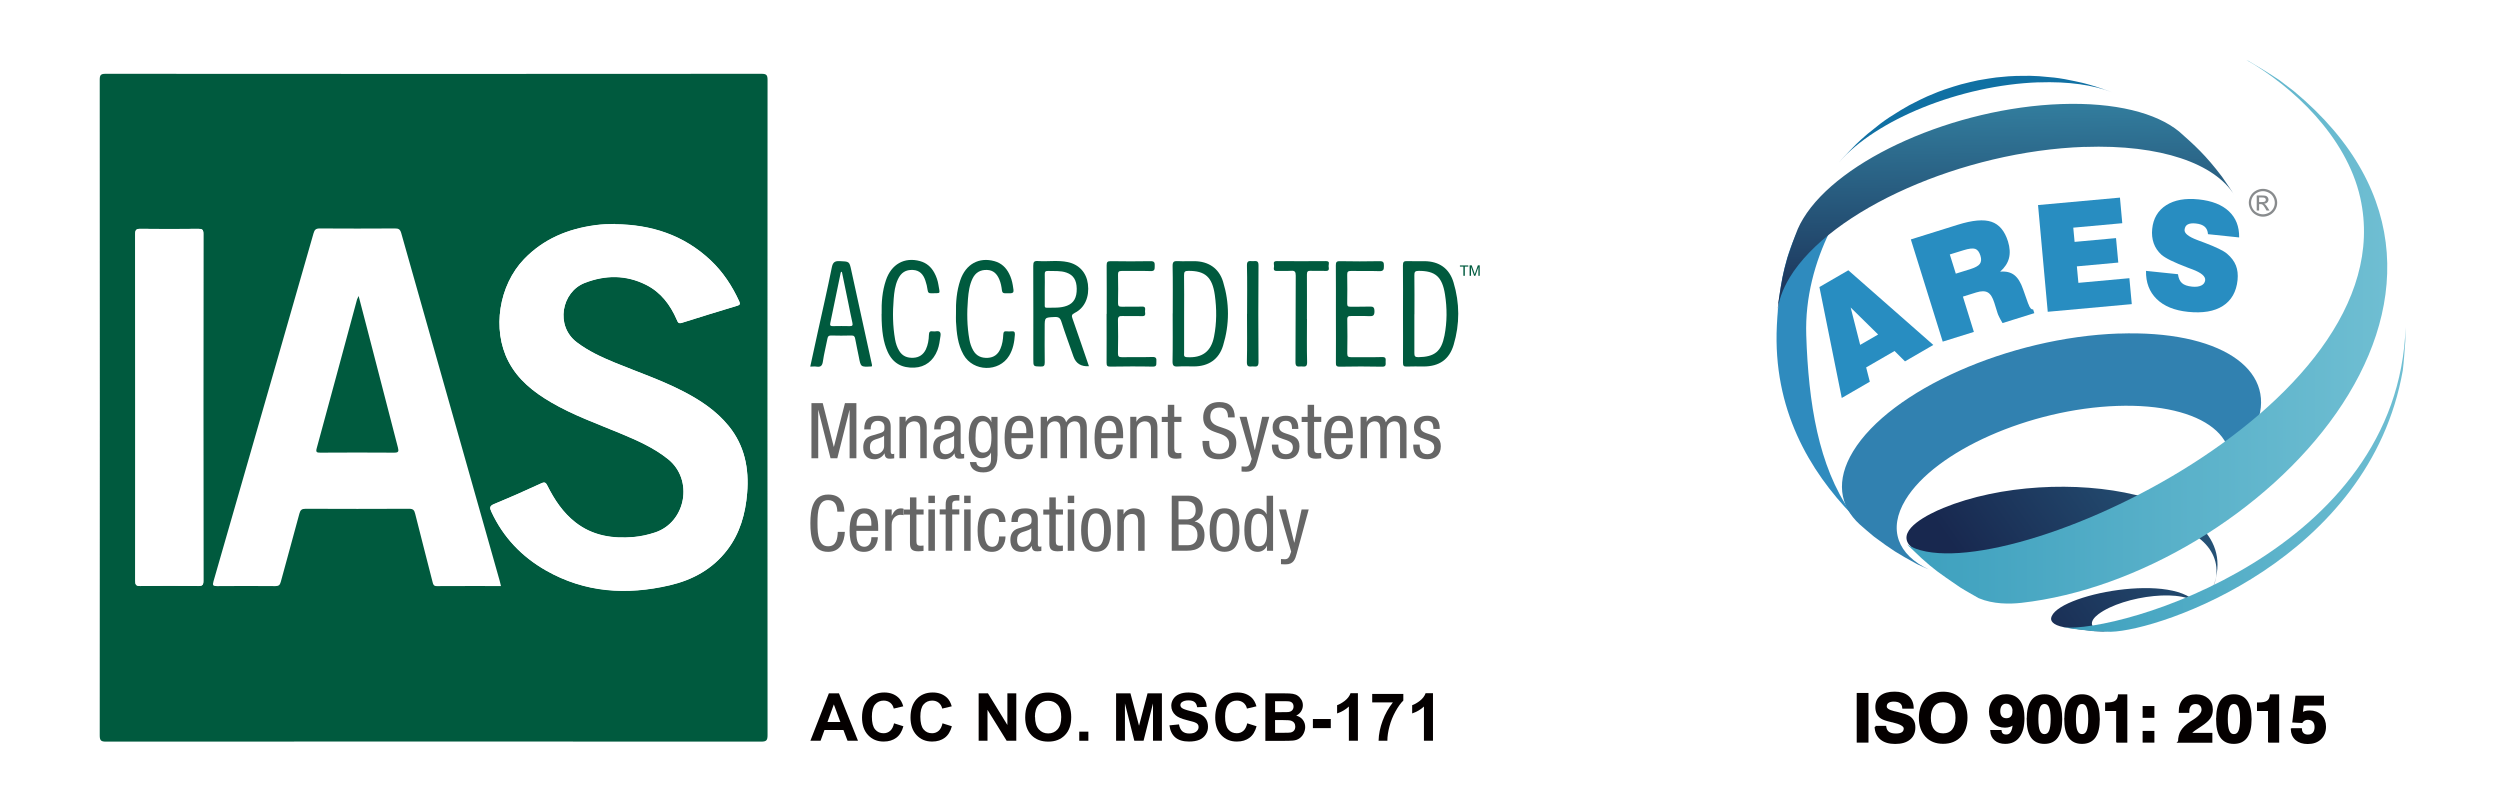 <?xml version="1.0" encoding="UTF-8"?><svg id="uuid-49731560-6274-45b6-a7fb-7a2686c6381c" xmlns="http://www.w3.org/2000/svg" xmlns:xlink="http://www.w3.org/1999/xlink" viewBox="0 0 376 122"><defs><linearGradient id="uuid-8685814b-648a-4847-9e31-30ffd7a0023b" x1="301.32" y1="2" x2="301.8" y2="49.09" gradientUnits="userSpaceOnUse"><stop offset="0" stop-color="#3da0be"/><stop offset="1" stop-color="#18284f"/></linearGradient><linearGradient id="uuid-104b2274-a43e-43ea-983e-19cae9d3ad36" x1="259.44" y1="14.9" x2="284.72" y2="120.75" gradientUnits="userSpaceOnUse"><stop offset="0" stop-color="#24abac"/><stop offset="1" stop-color="#0c669a"/></linearGradient><linearGradient id="uuid-86a053ca-b074-4e5b-b970-6166482f8ccf" x1="318.53" y1="-.68" x2="344.16" y2="106.63" xlink:href="#uuid-104b2274-a43e-43ea-983e-19cae9d3ad36"/><linearGradient id="uuid-e6f622a0-a876-4838-95a9-19bde78c465d" x1="316.33" y1="-.24" x2="341.99" y2="107.19" xlink:href="#uuid-104b2274-a43e-43ea-983e-19cae9d3ad36"/><linearGradient id="uuid-8b5d5f81-3a4e-4071-aab7-761ca2b0a543" x1="272.87" y1="12.13" x2="298" y2="117.36" xlink:href="#uuid-104b2274-a43e-43ea-983e-19cae9d3ad36"/><linearGradient id="uuid-9c22f142-4aca-4d4d-a1e9-d1a687137200" x1="318.05" y1=".09" x2="343.46" y2="106.48" xlink:href="#uuid-104b2274-a43e-43ea-983e-19cae9d3ad36"/><linearGradient id="uuid-04307749-5ea9-448d-852c-c4b90b11cc19" x1="318.05" y1=".09" x2="343.46" y2="106.48" xlink:href="#uuid-104b2274-a43e-43ea-983e-19cae9d3ad36"/><linearGradient id="uuid-06bf55c1-b5d2-4951-b8aa-1ae1010a024a" x1="382.65" y1="47.49" x2="306.54" y2="100.91" xlink:href="#uuid-8685814b-648a-4847-9e31-30ffd7a0023b"/><linearGradient id="uuid-18c926fd-7b0a-45c3-a6ad-095e243beedf" x1="375.9" y1="37.76" x2="299.94" y2="91.07" xlink:href="#uuid-8685814b-648a-4847-9e31-30ffd7a0023b"/><linearGradient id="uuid-0c13d38f-5e03-41a2-a106-d989f13cfec2" x1="310.23" y1="72.1" x2="361.79" y2="72.1" gradientUnits="userSpaceOnUse"><stop offset="0" stop-color="#3da0be"/><stop offset="1" stop-color="#6fbed2"/></linearGradient><linearGradient id="uuid-31a97aa1-d1a8-4596-8f12-c3b8edf03d1e" x1="286.82" y1="49.89" x2="359.03" y2="49.89" xlink:href="#uuid-0c13d38f-5e03-41a2-a106-d989f13cfec2"/></defs><rect width="376" height="122" style="fill:#fff;"/><path d="M65.24,11.12c16.43,0,32.85,0,49.27-.02.73,0,.93.15.93.91-.02,32.85-.02,65.7,0,98.55,0,.77-.16.98-.96.98-32.85-.02-65.7-.02-98.55,0-.76,0-.93-.19-.93-.94.02-32.88.02-65.75,0-98.63,0-.71.19-.87.88-.87,16.45.02,32.9.02,49.35.02ZM92.5,33.71c-1.01,0-2.01.04-3.01.18-4.1.56-7.73,2.06-10.66,5.09-3.8,3.94-4.85,10.58-2.37,15.37,1.44,2.78,3.8,4.64,6.44,6.18,3.3,1.93,6.9,3.2,10.41,4.67,2.52,1.05,5.01,2.14,7.17,3.87,3.86,3.1,2.68,9.49-1.95,11.03-1.06.35-2.13.59-3.24.69-3.18.27-6.17-.19-8.76-2.22-1.87-1.46-3.14-3.39-4.19-5.48-.23-.46-.38-.64-.95-.37-2.33,1.08-4.69,2.12-7.06,3.1-.7.29-.7.57-.42,1.17,1.78,3.83,4.55,6.73,8.18,8.81,5.89,3.36,12.16,3.75,18.63,2.24,3.45-.8,6.45-2.44,8.65-5.31,1.93-2.52,2.74-5.44,3-8.55.31-3.7-.37-7.14-2.77-10.09-1.86-2.29-4.26-3.88-6.84-5.21-3.32-1.72-6.86-2.91-10.31-4.33-2-.83-3.95-1.73-5.7-3.05-3.27-2.49-2.29-7.59,1.2-8.94,3.1-1.2,6.19-1.22,9.2.28,2.25,1.12,3.67,3.02,4.65,5.29.16.36.24.6.76.43,2.77-.89,5.55-1.72,8.33-2.57.37-.11.47-.24.29-.64-1.06-2.33-2.44-4.43-4.3-6.18-4.04-3.8-8.93-5.38-14.38-5.43ZM20.35,61.25c0,8.7,0,17.4-.01,26.11,0,.57.1.79.74.78,2.92-.04,5.84-.04,8.75,0,.61,0,.76-.16.76-.76-.02-17.4-.02-34.81,0-52.21,0-.65-.21-.75-.78-.74-2.89.03-5.78.03-8.68,0-.65,0-.8.17-.8.81.02,8.68.02,17.35.02,26.03Z" style="fill:#005a3e;"/><path d="M75.34,88.12c-.07-.3-.12-.52-.18-.74-4.94-17.45-9.89-34.89-14.82-52.34-.16-.55-.4-.69-.95-.68-3.77.02-7.54.03-11.31,0-.58,0-.77.2-.92.71-1.77,6.21-3.56,12.41-5.34,18.62-3.23,11.25-6.46,22.5-9.71,33.74-.18.62-.07.72.54.72,2.92-.03,5.84-.02,8.75,0,.5,0,.7-.14.83-.64.92-3.43,1.89-6.84,2.8-10.27.15-.55.36-.72.93-.72,5.19.02,10.38.03,15.57,0,.59,0,.78.19.91.74.86,3.45,1.76,6.88,2.63,10.32.09.36.18.58.64.57,3.18-.02,6.35-.01,9.62-.01Z" style="fill:#fff;"/><path d="M163.79,55.08q-1.78.11-2.33-1.43c-.61-1.75-1.26-3.49-1.82-5.25-.18-.58-.43-.75-1.02-.72-1.5.07-1.5.04-1.5,1.54,0,1.76-.02,3.52.01,5.27,0,.5-.11.66-.63.64-1.09-.03-1.09,0-1.09-1.11,0-4.68.01-9.36-.01-14.04,0-.57.12-.76.71-.72,1.49.11,3-.16,4.48.16,1.7.36,2.81,1.58,3.03,3.29.25,1.94-.47,3.6-1.98,4.35-.48.24-.49.44-.33.87.83,2.35,1.63,4.72,2.46,7.13ZM157.13,43.53c0,.78,0,1.55,0,2.33,0,.21-.04.43.29.42,1.03-.02,2.07.08,3.06-.3,1.01-.39,1.48-1.2,1.46-2.56-.02-1.3-.51-2.06-1.54-2.42-.9-.32-1.84-.21-2.76-.25-.42-.02-.53.14-.51.54.03.75,0,1.5,0,2.25Z" style="fill:#005a3e;"/><path d="M176.38,47.14c0-2.38.03-4.76-.02-7.13-.01-.64.2-.77.78-.74.82.05,1.65,0,2.48.01,2.13.02,3.71,1.06,4.33,3.09.98,3.19.98,6.42,0,9.61-.63,2.08-2.2,3.12-4.38,3.13-.8,0-1.61-.04-2.4.01-.62.04-.83-.1-.82-.78.05-2.4.02-4.81.02-7.21ZM178.09,47.19c0,1.97,0,3.93,0,5.9,0,.28-.12.59.41.63,2.3.15,3.65-.84,4.09-3.09.41-2.07.41-4.16.12-6.25-.38-2.72-1.47-3.66-3.98-3.64-.49,0-.66.11-.65.64.03,1.94.01,3.88.01,5.82Z" style="fill:#005a3e;"/><path d="M211.01,47.12c0-2.4.02-4.81-.01-7.21,0-.51.13-.66.64-.64.85.04,1.71,0,2.56.01,2.22.01,3.77,1.06,4.41,3.19.94,3.11.95,6.27.02,9.39-.66,2.22-2.18,3.25-4.51,3.26-.85,0-1.71-.03-2.56.01-.45.02-.55-.14-.55-.57.02-2.48,0-4.96,0-7.44ZM212.72,47.28c0,1.94.01,3.88,0,5.82,0,.46.09.62.59.62,2.46-.04,3.47-.86,3.94-3.25.4-2.05.4-4.12.08-6.17-.42-2.7-1.48-3.57-3.97-3.56-.51,0-.65.14-.64.65.03,1.96.01,3.93.01,5.89Z" style="fill:#005a3e;"/><path d="M131.16,55.07s-.1.05-.15.05c-1.56.08-1.55.08-1.84-1.43-.17-.91-.39-1.81-.55-2.73-.06-.37-.19-.51-.59-.5-1.01.03-2.02.03-3.03,0-.35,0-.48.1-.55.45-.21,1.14-.52,2.26-.68,3.41-.09.65-.3.93-.97.82-.28-.05-.56,0-.94,0,.4-1.82.78-3.6,1.17-5.37.7-3.17,1.43-6.34,2.07-9.53.15-.75.4-1,1.17-.97,1.46.07,1.47.02,1.76,1.37,1.04,4.73,2.08,9.47,3.11,14.21.02.07,0,.15,0,.22ZM126.63,40.85c-.11.07-.17.09-.18.13-.53,2.54-1.05,5.09-1.58,7.63-.08.37.06.44.39.44.85-.02,1.7-.02,2.55,0,.41.01.47-.14.39-.51-.21-.93-.39-1.86-.58-2.8-.33-1.62-.67-3.24-1.01-4.9Z" style="fill:#005a3e;"/><path d="M132.6,47.2c-.04-1.71.09-3.41.64-5.04.81-2.43,2.79-3.53,5.13-2.89.98.27,1.67.87,2.15,1.75.31.57.52,1.18.62,1.82.23,1.46.44,1.22-1.06,1.27-.4.01-.52-.12-.57-.5-.06-.48-.18-.96-.34-1.43-.3-.89-.84-1.53-1.87-1.58-1.07-.05-1.78.39-2.26,1.42-.43.93-.55,1.93-.63,2.93-.17,2.04-.15,4.07.21,6.1.11.61.3,1.2.63,1.73.48.79,1.21,1.07,2.11,1.03.89-.04,1.51-.48,1.89-1.26.32-.69.44-1.43.46-2.18.01-.45.15-.6.58-.54.15.02.31.03.46,0,.58-.1.79.13.7.71-.11.72-.19,1.43-.45,2.11-.63,1.64-1.87,2.57-3.47,2.64-1.88.08-3.24-.65-4.03-2.39-.63-1.39-.91-3.07-.91-5.68Z" style="fill:#005a3e;"/><path d="M143.78,47.18c-.04-1.71.1-3.41.65-5.04.82-2.42,2.81-3.51,5.14-2.86,1.04.29,1.74.96,2.21,1.9.27.53.44,1.1.54,1.69.23,1.29.23,1.27-1.09,1.24-.35,0-.49-.07-.54-.45-.07-.56-.17-1.12-.4-1.65-.35-.82-.89-1.38-1.84-1.41-1.01-.04-1.74.39-2.18,1.3-.47.97-.6,2.02-.69,3.08-.17,2.04-.15,4.08.22,6.1.1.56.28,1.1.56,1.6.48.86,1.24,1.19,2.2,1.14.92-.05,1.54-.52,1.9-1.36.29-.67.4-1.39.43-2.11.02-.39.11-.57.52-.52.23.03.47.03.7,0,.39-.04.56.07.53.5-.08,1.12-.27,2.2-.87,3.18-1.52,2.5-5.39,2.42-6.85-.15-.88-1.55-1.04-3.27-1.14-5-.02-.39,0-.78,0-1.16Z" style="fill:#005a3e;"/><path d="M166.45,47.21c0-2.43.01-4.86-.01-7.29,0-.5.11-.65.63-.64,1.99.03,3.98.04,5.97,0,.63-.01.64.27.63.73-.01.44.03.79-.62.76-1.45-.05-2.89,0-4.34-.02-.45,0-.57.13-.56.57.03,1.42.03,2.84,0,4.26,0,.45.14.56.57.55,1.01-.03,2.02.02,3.02-.02.63-.03.48.38.47.71,0,.31.2.75-.45.73-.98-.04-1.96.01-2.95-.02-.48-.02-.68.08-.67.62.04,1.65.03,3.31,0,4.96,0,.47.11.62.6.61,1.52-.03,3.05.02,4.57-.03.56-.02.65.21.61.67-.04.38.14.8-.57.78-2.12-.05-4.24-.03-6.36,0-.44,0-.56-.12-.56-.56.02-2.46,0-4.91,0-7.37Z" style="fill:#005a3e;"/><path d="M200.92,47.14c0-2.4.01-4.81-.01-7.21,0-.48.08-.66.62-.65,1.99.04,3.98.04,5.97,0,.61-.01.64.24.64.72,0,.51-.04.8-.69.78-1.42-.05-2.84,0-4.26-.03-.43,0-.58.11-.57.56.03,1.45.02,2.9,0,4.34,0,.37.1.49.48.48.96-.02,1.91.02,2.87-.02.55-.03.74.09.75.7,0,.64-.21.77-.79.74-.9-.05-1.81,0-2.71-.02-.4-.01-.6.05-.59.53.03,1.71.03,3.41,0,5.12,0,.47.18.54.59.54,1.55-.02,3.1.03,4.65-.02.67-.02.52.37.53.74.01.39.08.73-.56.71-2.12-.05-4.24-.04-6.36,0-.53,0-.57-.21-.56-.63.02-2.46,0-4.91,0-7.37Z" style="fill:#005a3e;"/><path d="M196.57,47.98c0,2.17-.04,4.34.02,6.51.02.8-.45.63-.88.62-.43,0-.88.17-.87-.63.04-4.34,0-8.69.04-13.03,0-.59-.15-.77-.73-.72-.69.05-1.4-.01-2.09.02-.65.03-.45-.43-.44-.73.01-.29-.25-.75.42-.75,2.46.02,4.91.02,7.37,0,.68,0,.4.46.41.75.02.31.2.76-.45.73-.75-.04-1.5.02-2.25-.02-.45-.02-.56.13-.56.57.02,2.22,0,4.45,0,6.67Z" style="fill:#005a3e;"/><path d="M187.56,47.2c0-2.43.04-4.86-.02-7.29-.02-.8.44-.63.87-.63.43,0,.88-.17.87.62-.04,4.86-.04,9.72,0,14.58,0,.8-.44.63-.87.63-.43,0-.89.17-.88-.62.06-2.43.02-4.86.02-7.29Z" style="fill:#005a3e;"/><path d="M92.5,33.71c5.46.05,10.34,1.62,14.38,5.43,1.86,1.76,3.24,3.86,4.3,6.18.18.4.08.53-.29.64-2.78.85-5.56,1.68-8.33,2.57-.52.17-.6-.07-.76-.43-.98-2.26-2.4-4.16-4.65-5.29-3.01-1.51-6.11-1.48-9.2-.28-3.49,1.36-4.48,6.46-1.2,8.94,1.75,1.33,3.7,2.23,5.7,3.05,3.45,1.42,6.99,2.62,10.31,4.33,2.58,1.34,4.98,2.92,6.84,5.21,2.4,2.96,3.07,6.4,2.77,10.09-.26,3.11-1.07,6.03-3,8.55-2.2,2.88-5.19,4.51-8.65,5.31-6.47,1.51-12.75,1.12-18.63-2.24-3.64-2.08-6.41-4.98-8.18-8.81-.28-.6-.29-.88.42-1.17,2.38-.98,4.73-2.02,7.06-3.1.57-.27.72-.09.95.37,1.05,2.09,2.33,4.02,4.19,5.48,2.59,2.03,5.59,2.49,8.76,2.22,1.11-.1,2.18-.34,3.24-.69,4.64-1.54,5.81-7.93,1.95-11.03-2.16-1.74-4.65-2.82-7.17-3.87-3.51-1.46-7.11-2.74-10.41-4.67-2.64-1.54-5-3.39-6.44-6.18-2.48-4.79-1.43-11.43,2.37-15.37,2.92-3.03,6.56-4.53,10.66-5.09,1-.14,2-.18,3.01-.18Z" style="fill:#fff;"/><path d="M20.35,61.25c0-8.68,0-17.35-.02-26.03,0-.64.15-.82.8-.81,2.89.04,5.78.03,8.68,0,.57,0,.79.09.78.74-.02,17.4-.02,34.81,0,52.21,0,.61-.15.77-.76.76-2.92-.03-5.84-.04-8.75,0-.64,0-.74-.21-.74-.78.02-8.7.01-17.4.01-26.11Z" style="fill:#fff;"/><path d="M53.94,44.53c.46,1.75.87,3.31,1.27,4.87,1.54,5.97,3.08,11.95,4.64,17.92.16.61.06.76-.59.76-3.69-.03-7.38-.02-11.07,0-.52,0-.73-.05-.56-.65,2.04-7.46,4.05-14.93,6.07-22.4.03-.1.08-.18.23-.5Z" style="fill:#005a3e;"/><path d="M122.02,60.63h1.72l1.66,6.57h.02l1.66-6.57h1.72v8.29h-1.02v-7.24h-.02l-1.83,7.24h-1.02l-1.83-7.24h-.02v7.24h-1.02v-8.29Z" style="fill:#666;"/><path d="M129.98,64.57c0-1.42.6-2.04,2.09-2.04,1.89,0,1.89,1.14,1.89,1.79v3.47c0,.26,0,.5.3.5.13,0,.19-.02.23-.06v.7c-.07.01-.32.06-.57.06-.37,0-.84,0-.88-.8h-.02c-.31.56-.92.89-1.5.89-1.16,0-1.69-.7-1.69-1.81,0-.87.37-1.47,1.17-1.72l1.31-.39c.71-.22.71-.42.71-.94,0-.58-.35-.92-1-.92-1.07,0-1.07,1-1.07,1.22v.06h-.98ZM132.98,65.52c-.36.38-1.22.46-1.66.73-.31.2-.48.44-.48.99,0,.63.22,1.07.88,1.07s1.25-.55,1.25-1.18v-1.6Z" style="fill:#666;"/><path d="M135.28,62.69h.93v.73h.02c.26-.57.91-.89,1.51-.89,1.64,0,1.64,1.24,1.64,1.97v4.41h-.97v-4.29c0-.48-.03-1.25-.92-1.25-.52,0-1.23.35-1.23,1.25v4.29h-.98v-6.22Z" style="fill:#666;"/><path d="M140.5,64.57c0-1.42.6-2.04,2.09-2.04,1.89,0,1.89,1.14,1.89,1.79v3.47c0,.26,0,.5.3.5.13,0,.19-.02.23-.06v.7c-.07.01-.33.06-.57.06-.37,0-.84,0-.88-.8h-.02c-.31.56-.92.89-1.5.89-1.16,0-1.69-.7-1.69-1.81,0-.87.37-1.47,1.17-1.72l1.31-.39c.71-.22.71-.42.71-.94,0-.58-.35-.92-1-.92-1.07,0-1.07,1-1.07,1.22v.06h-.97ZM143.51,65.52c-.36.38-1.22.46-1.66.73-.31.2-.48.44-.48.99,0,.63.22,1.07.88,1.07s1.25-.55,1.25-1.18v-1.6Z" style="fill:#666;"/><path d="M150.02,68.52c0,1.86-.86,2.53-2.11,2.53-.38,0-1.88,0-2.04-1.56h.97c.05.57.49.79,1,.79,1.25,0,1.21-.96,1.21-1.39v-.81h-.02c-.21.52-.79.84-1.4.84-1.81,0-1.93-2.29-1.93-3.11,0-1.68.45-3.27,2.03-3.27.67,0,1.22.46,1.35.95h.02v-.79h.93v5.83ZM146.71,65.8c0,1.01.15,2.27,1.13,2.27,1.06,0,1.27-1,1.27-2.27,0-1.21-.21-2.44-1.25-2.44-.91,0-1.14.95-1.14,2.44Z" style="fill:#666;"/><path d="M152.11,65.92c0,.95,0,2.39,1.2,2.39.93,0,1.06-.97,1.06-1.44h.97c0,.66-.39,2.2-2.09,2.2-1.52,0-2.16-1.06-2.16-3.19,0-1.56.3-3.35,2.22-3.35s2.08,1.66,2.08,2.99v.39h-3.27ZM154.36,65.15v-.34c0-.7-.22-1.52-1.08-1.52-1.02,0-1.14,1.25-1.14,1.62v.23h2.22Z" style="fill:#666;"/><path d="M156.54,62.69h.93v.73h.02c.26-.57.91-.89,1.51-.89.72,0,1.15.28,1.35.99.28-.55.84-.99,1.47-.99,1.64,0,1.64,1.24,1.64,1.97v4.41h-.98v-4.29c0-.48-.03-1.25-.84-1.25-.45,0-1.16.28-1.16,1.25v4.29h-.98v-4.29c0-.48-.03-1.25-.84-1.25-.45,0-1.16.28-1.16,1.25v4.29h-.98v-6.22Z" style="fill:#666;"/><path d="M165.64,65.92c0,.95,0,2.39,1.2,2.39.93,0,1.06-.97,1.06-1.44h.97c0,.66-.39,2.2-2.09,2.2-1.52,0-2.16-1.06-2.16-3.19,0-1.56.3-3.35,2.22-3.35s2.08,1.66,2.08,2.99v.39h-3.27ZM167.89,65.15v-.34c0-.7-.22-1.52-1.08-1.52-1.02,0-1.14,1.25-1.14,1.62v.23h2.22Z" style="fill:#666;"/><path d="M169.98,62.69h.93v.73h.02c.26-.57.91-.89,1.51-.89,1.64,0,1.64,1.24,1.64,1.97v4.41h-.97v-4.29c0-.48-.03-1.25-.92-1.25-.52,0-1.23.35-1.23,1.25v4.29h-.97v-6.22Z" style="fill:#666;"/><path d="M175.64,60.88h.97v1.81h1.08v.77h-1.08v3.99c0,.5.13.7.64.7.21,0,.33-.02.43-.03v.8c-.13.02-.38.07-.79.07-1.01,0-1.25-.42-1.25-1.23v-4.29h-.91v-.77h.91v-1.81Z" style="fill:#666;"/><path d="M184.69,62.77c0-.87-.31-1.47-1.29-1.47-.86,0-1.37.46-1.37,1.35,0,2.33,3.91.94,3.91,3.97,0,1.92-1.4,2.46-2.58,2.46-1.94,0-2.51-1-2.51-2.76h1.02c0,.93.06,1.93,1.56,1.93.81,0,1.44-.58,1.44-1.46,0-2.34-3.91-.99-3.91-4.03,0-.77.32-2.29,2.43-2.29,1.58,0,2.3.79,2.32,2.31h-1.02Z" style="fill:#666;"/><path d="M186.42,62.69h1.07l1.23,4.99h.02l1.09-4.99h1.07l-1.8,6.64c-.23.86-.49,1.62-1.66,1.62-.38,0-.55-.02-.71-.03v-.77c.14.02.32.03.57.03.45,0,.65-.27.77-.6l.19-.55-1.83-6.35Z" style="fill:#666;"/><path d="M194.32,64.51c0-.79-.21-1.22-.92-1.22-.31,0-1.01.08-1.01.95,0,.73.77.87,1.53,1.13.75.26,1.52.52,1.52,1.75,0,1.31-.85,1.95-2.01,1.95-2.11,0-2.14-1.57-2.14-2.2h.97c0,.75.21,1.44,1.16,1.44.31,0,1.03-.15,1.03-1.03,0-.84-.77-1.01-1.52-1.27-.75-.26-1.53-.48-1.53-1.76,0-1.16.9-1.72,1.98-1.72,1.81,0,1.88,1.25,1.89,1.98h-.97Z" style="fill:#666;"/><path d="M196.66,60.88h.98v1.81h1.08v.77h-1.08v3.99c0,.5.13.7.64.7.21,0,.32-.02.43-.03v.8c-.13.02-.38.07-.79.07-1.01,0-1.25-.42-1.25-1.23v-4.29h-.9v-.77h.9v-1.81Z" style="fill:#666;"/><path d="M200.19,65.92c0,.95,0,2.39,1.2,2.39.93,0,1.06-.97,1.06-1.44h.97c0,.66-.39,2.2-2.09,2.2-1.52,0-2.16-1.06-2.16-3.19,0-1.56.3-3.35,2.22-3.35s2.08,1.66,2.08,2.99v.39h-3.27ZM202.44,65.15v-.34c0-.7-.22-1.52-1.08-1.52-1.02,0-1.14,1.25-1.14,1.62v.23h2.22Z" style="fill:#666;"/><path d="M204.62,62.69h.93v.73h.02c.26-.57.91-.89,1.51-.89.72,0,1.15.28,1.35.99.28-.55.84-.99,1.47-.99,1.64,0,1.64,1.24,1.64,1.97v4.41h-.97v-4.29c0-.48-.03-1.25-.84-1.25-.45,0-1.16.28-1.16,1.25v4.29h-.97v-4.29c0-.48-.03-1.25-.84-1.25-.45,0-1.16.28-1.16,1.25v4.29h-.97v-6.22Z" style="fill:#666;"/><path d="M215.58,64.51c0-.79-.21-1.22-.92-1.22-.31,0-1.01.08-1.01.95,0,.73.77.87,1.53,1.13.75.26,1.52.52,1.52,1.75,0,1.31-.85,1.95-2.01,1.95-2.11,0-2.14-1.57-2.14-2.2h.97c0,.75.21,1.44,1.16,1.44.31,0,1.03-.15,1.03-1.03,0-.84-.77-1.01-1.52-1.27-.75-.26-1.53-.48-1.53-1.76,0-1.16.9-1.72,1.98-1.72,1.81,0,1.88,1.25,1.89,1.98h-.97Z" style="fill:#666;"/><path d="M127.07,79.99c-.09,1.57-.71,3.01-2.52,3.01-2.36,0-2.67-2.22-2.67-4.31s.38-4.31,2.67-4.31c1.69,0,2.4.95,2.45,2.58h-1.07c-.02-.94-.32-1.74-1.38-1.74-1.42,0-1.6,1.56-1.6,3.47s.19,3.47,1.6,3.47c1.24,0,1.42-1.16,1.45-2.17h1.07Z" style="fill:#666;"/><path d="M128.8,79.84c0,.95,0,2.39,1.2,2.39.93,0,1.06-.98,1.06-1.44h.97c0,.66-.39,2.21-2.09,2.21-1.52,0-2.16-1.06-2.16-3.19,0-1.55.3-3.35,2.22-3.35s2.08,1.66,2.08,2.99v.39h-3.27ZM131.05,79.08v-.34c0-.7-.22-1.52-1.08-1.52-1.02,0-1.14,1.25-1.14,1.62v.23h2.22Z" style="fill:#666;"/><path d="M133.14,76.62h.97v.93h.02c.28-.59.65-1.09,1.35-1.09.2,0,.34.02.43.07v.95c-.09-.01-.21-.05-.52-.05-.49,0-1.28.44-1.28,1.47v3.93h-.97v-6.22Z" style="fill:#666;"/><path d="M136.86,74.81h.97v1.81h1.08v.77h-1.08v3.99c0,.5.13.7.64.7.21,0,.32-.02.43-.03v.8c-.13.02-.38.07-.79.07-1.01,0-1.25-.42-1.25-1.23v-4.29h-.91v-.77h.91v-1.81Z" style="fill:#666;"/><path d="M139.63,74.55h.98v1.11h-.98v-1.11ZM139.63,76.62h.98v6.22h-.98v-6.22Z" style="fill:#666;"/><path d="M142.23,77.38h-.9v-.77h.9v-.73c0-.94.41-1.43,1.35-1.43h.71v.84h-.45c-.42,0-.63.16-.63.59v.73h1.07v.77h-1.07v5.45h-.98v-5.45ZM145.01,74.55h.97v1.11h-.97v-1.11ZM145.01,76.62h.97v6.22h-.97v-6.22Z" style="fill:#666;"/><path d="M150.27,78.51c0-.6-.24-1.29-.99-1.29-.6,0-1.22.3-1.22,2.58,0,.81.01,2.44,1.18,2.44.84,0,1.02-.88,1.02-1.56h.97c0,.99-.49,2.32-2.04,2.32s-2.16-1.06-2.16-3.19c0-1.55.3-3.35,2.22-3.35,1.69,0,1.98,1.33,1.98,2.05h-.97Z" style="fill:#666;"/><path d="M152.11,78.5c0-1.42.6-2.04,2.09-2.04,1.89,0,1.89,1.14,1.89,1.79v3.47c0,.26,0,.5.3.5.13,0,.19-.02.23-.06v.7c-.07.01-.33.06-.57.06-.37,0-.83,0-.88-.8h-.02c-.31.56-.92.89-1.5.89-1.16,0-1.69-.7-1.69-1.81,0-.87.37-1.47,1.17-1.72l1.31-.39c.71-.22.71-.42.71-.94,0-.58-.35-.92-1-.92-1.07,0-1.07,1-1.07,1.22v.06h-.97ZM155.11,79.45c-.36.38-1.22.46-1.66.73-.31.2-.48.44-.48.99,0,.63.22,1.07.88,1.07s1.25-.55,1.25-1.18v-1.6Z" style="fill:#666;"/><path d="M157.82,74.81h.97v1.81h1.08v.77h-1.08v3.99c0,.5.13.7.64.7.21,0,.33-.02.43-.03v.8c-.13.02-.38.07-.79.07-1.01,0-1.25-.42-1.25-1.23v-4.29h-.91v-.77h.91v-1.81Z" style="fill:#666;"/><path d="M160.59,74.55h.97v1.11h-.97v-1.11ZM160.59,76.62h.97v6.22h-.97v-6.22Z" style="fill:#666;"/><path d="M164.84,76.45c1.8,0,2.24,1.52,2.24,3.27s-.45,3.27-2.24,3.27-2.24-1.52-2.24-3.27.45-3.27,2.24-3.27ZM166.05,79.73c0-1.35-.2-2.51-1.24-2.51-.99,0-1.2,1.16-1.2,2.51s.2,2.51,1.2,2.51,1.24-1.16,1.24-2.51Z" style="fill:#666;"/><path d="M168.05,76.62h.93v.73h.02c.26-.57.91-.89,1.51-.89,1.64,0,1.64,1.24,1.64,1.97v4.41h-.97v-4.29c0-.48-.03-1.25-.92-1.25-.52,0-1.23.35-1.23,1.25v4.29h-.98v-6.22Z" style="fill:#666;"/><path d="M176.24,74.55h2.54c1.08,0,2.12.51,2.12,2.12,0,.75-.45,1.51-1.21,1.73v.02c1.02.24,1.47,1.02,1.47,2.04,0,1.68-.95,2.37-2.68,2.37h-2.25v-8.29ZM177.26,78.12h1.17c.43,0,1.4-.1,1.4-1.38,0-.86-.43-1.36-1.43-1.36h-1.15v2.74ZM177.26,82h1.39c1.08,0,1.45-.73,1.45-1.53,0-1.14-.73-1.58-1.62-1.58h-1.22v3.11Z" style="fill:#666;"/><path d="M184.17,76.45c1.8,0,2.24,1.52,2.24,3.27s-.45,3.27-2.24,3.27-2.24-1.52-2.24-3.27.45-3.27,2.24-3.27ZM185.39,79.73c0-1.35-.2-2.51-1.24-2.51-.99,0-1.2,1.16-1.2,2.51s.2,2.51,1.2,2.51,1.24-1.16,1.24-2.51Z" style="fill:#666;"/><path d="M191.48,82.84h-.93v-.77h-.02c-.13.46-.67.93-1.35.93-1.47,0-2.03-1.31-2.03-3.27,0-1.3.21-3.27,1.96-3.27.56,0,1.15.34,1.37.87h.02v-2.77h.97v8.29ZM189.31,82.16c1.08,0,1.25-1.02,1.25-2.44,0-1.21-.21-2.44-1.25-2.44-.91,0-1.14.95-1.14,2.44s.23,2.44,1.14,2.44Z" style="fill:#666;"/><path d="M192.35,76.62h1.07l1.23,4.99h.02l1.09-4.99h1.07l-1.8,6.64c-.23.86-.49,1.62-1.66,1.62-.38,0-.55-.02-.71-.03v-.77c.14.02.32.03.57.03.45,0,.65-.27.77-.6l.19-.55-1.83-6.35Z" style="fill:#666;"/><path d="M129.04,111.41h-1.57l-.62-1.62h-2.85l-.59,1.62h-1.53l2.78-7.13h1.52l2.86,7.13ZM126.39,108.59l-.98-2.65-.96,2.65h1.95Z" style="fill:#040000;"/><path d="M134.47,108.79l1.4.44c-.21.78-.57,1.36-1.07,1.73s-1.13.57-1.9.57c-.95,0-1.73-.32-2.34-.97-.61-.65-.91-1.53-.91-2.65,0-1.19.31-2.11.92-2.77.61-.66,1.42-.99,2.42-.99.87,0,1.58.26,2.13.77.32.3.57.74.73,1.31l-1.43.34c-.08-.37-.26-.66-.53-.88-.27-.21-.59-.32-.98-.32-.53,0-.96.19-1.29.57-.33.38-.49.99-.49,1.84,0,.9.16,1.54.49,1.93s.75.57,1.27.57c.38,0,.71-.12.99-.36.28-.24.47-.63.59-1.15Z" style="fill:#040000;"/><path d="M141.76,108.79l1.4.44c-.21.78-.57,1.36-1.07,1.73s-1.13.57-1.9.57c-.95,0-1.73-.32-2.34-.97-.61-.65-.91-1.53-.91-2.65,0-1.19.31-2.11.92-2.77.61-.66,1.42-.99,2.42-.99.87,0,1.58.26,2.13.77.32.3.57.74.73,1.31l-1.43.34c-.08-.37-.26-.66-.53-.88-.27-.21-.59-.32-.98-.32-.53,0-.96.19-1.29.57-.33.38-.49.99-.49,1.84,0,.9.16,1.54.49,1.93s.75.57,1.27.57c.38,0,.71-.12.99-.36.28-.24.47-.63.59-1.15Z" style="fill:#040000;"/><path d="M147.19,111.41v-7.13h1.4l2.92,4.76v-4.76h1.34v7.13h-1.45l-2.88-4.65v4.65h-1.34Z" style="fill:#040000;"/><path d="M154.19,107.89c0-.73.11-1.34.33-1.83.16-.36.38-.69.66-.98.28-.29.59-.5.92-.64.44-.19.96-.28,1.54-.28,1.05,0,1.89.33,2.52.98s.95,1.56.95,2.72-.31,2.05-.94,2.7-1.46.98-2.51.98-1.9-.32-2.53-.97c-.63-.65-.94-1.54-.94-2.67ZM155.67,107.84c0,.81.19,1.42.56,1.84.37.42.85.63,1.42.63s1.05-.21,1.41-.62c.37-.41.55-1.03.55-1.86s-.18-1.43-.54-1.83-.83-.6-1.43-.6-1.07.2-1.44.61c-.36.41-.55,1.02-.55,1.84Z" style="fill:#040000;"/><path d="M162.32,111.41v-1.37h1.37v1.37h-1.37Z" style="fill:#040000;"/><path d="M167.86,111.41v-7.13h2.16l1.29,4.87,1.28-4.87h2.16v7.13h-1.34v-5.62l-1.42,5.62h-1.39l-1.41-5.62v5.62h-1.34Z" style="fill:#040000;"/><path d="M175.92,109.09l1.4-.14c.08.47.26.82.51,1.04.26.22.61.33,1.04.33.46,0,.81-.1,1.05-.29.24-.2.35-.43.35-.69,0-.17-.05-.31-.15-.43-.1-.12-.27-.22-.52-.31-.17-.06-.55-.16-1.15-.31-.77-.19-1.31-.43-1.63-.71-.44-.39-.66-.87-.66-1.44,0-.36.1-.7.31-1.02.21-.32.5-.56.89-.72.39-.17.86-.25,1.4-.25.9,0,1.57.2,2.02.59.45.39.69.92.71,1.57l-1.44.06c-.06-.37-.19-.63-.4-.79-.2-.16-.51-.24-.91-.24s-.75.09-.98.26c-.15.11-.23.26-.23.44,0,.17.07.31.21.43.18.15.62.31,1.32.48.7.16,1.22.34,1.55.51.34.18.6.42.79.72.19.31.28.69.28,1.14,0,.41-.11.79-.34,1.15-.23.36-.55.62-.96.8-.42.17-.93.26-1.55.26-.9,0-1.59-.21-2.08-.63-.48-.42-.77-1.02-.87-1.82Z" style="fill:#040000;"/><path d="M187.59,108.79l1.4.44c-.21.78-.57,1.36-1.07,1.73-.5.38-1.13.57-1.9.57-.95,0-1.73-.32-2.34-.97-.61-.65-.91-1.53-.91-2.65,0-1.19.31-2.11.92-2.77.61-.66,1.42-.99,2.42-.99.87,0,1.58.26,2.13.77.32.3.57.74.73,1.31l-1.43.34c-.08-.37-.26-.66-.53-.88-.27-.21-.59-.32-.98-.32-.53,0-.96.19-1.29.57-.33.38-.49.99-.49,1.84,0,.9.16,1.54.49,1.93.32.38.75.57,1.27.57.38,0,.71-.12.99-.36.28-.24.47-.63.59-1.15Z" style="fill:#040000;"/><path d="M190.33,104.28h2.85c.56,0,.99.02,1.26.07.28.05.53.14.74.29.22.15.4.35.55.6.15.25.22.53.22.83,0,.33-.09.64-.27.92-.18.28-.42.49-.73.63.43.13.77.34,1,.65s.35.66.35,1.08c0,.32-.08.64-.23.95-.15.31-.36.55-.62.74s-.58.3-.97.34c-.24.03-.82.04-1.74.05h-2.43v-7.13ZM191.77,105.46v1.65h.94c.56,0,.91,0,1.05-.02.25-.03.44-.11.58-.26s.21-.33.21-.56-.06-.4-.18-.54c-.12-.14-.3-.22-.54-.25-.14-.02-.55-.02-1.23-.02h-.83ZM191.77,108.3v1.91h1.33c.52,0,.85-.01.99-.04.21-.04.39-.13.52-.28.13-.15.2-.35.2-.61,0-.21-.05-.4-.16-.55-.1-.15-.25-.26-.45-.33-.2-.07-.62-.1-1.28-.1h-1.16Z" style="fill:#040000;"/><path d="M197.46,109.51v-1.37h2.69v1.37h-2.69Z" style="fill:#040000;"/><path d="M204.24,111.41h-1.37v-5.15c-.5.47-1.09.81-1.77,1.04v-1.24c.36-.12.74-.34,1.16-.66.42-.33.71-.71.86-1.14h1.11v7.16Z" style="fill:#040000;"/><path d="M206.38,105.64v-1.27h4.68v.99c-.39.38-.78.92-1.18,1.64s-.7,1.47-.91,2.27c-.21.8-.31,1.51-.31,2.14h-1.32c.02-.99.23-1.99.61-3.02.38-1.03.9-1.94,1.54-2.75h-3.11Z" style="fill:#040000;"/><path d="M215.53,111.41h-1.37v-5.15c-.5.47-1.09.81-1.77,1.04v-1.24c.36-.12.74-.34,1.16-.66.42-.33.71-.71.86-1.14h1.11v7.16Z" style="fill:#040000;"/><path d="M220.09,41.48v-1.38h-.52v-.18h1.26v.18h-.52v1.38h-.21Z" style="fill:#005a3e;"/><path d="M221.03,41.48v-1.57h.32l.38,1.11c.03.1.06.18.08.23.02-.06.05-.14.08-.25l.38-1.09h.28v1.57h-.2v-1.31l-.46,1.31h-.19l-.46-1.33v1.33h-.2Z" style="fill:#005a3e;"/><path d="M279.4,111.54v-7.17h1.47v7.17h-1.47Z" style="fill:#040000; stroke:#040000; stroke-miterlimit:10; stroke-width:.3px;"/><path d="M282.08,109.32h1.46c.06.39.22.68.48.87.27.19.65.28,1.15.28.43,0,.75-.08.97-.23s.33-.38.33-.68c0-.44-.62-.79-1.87-1.08h-.04s-.08-.03-.15-.04c-.67-.15-1.15-.31-1.43-.49-.25-.16-.45-.38-.58-.65-.13-.27-.2-.6-.2-.97,0-.7.24-1.23.71-1.6.47-.37,1.16-.56,2.05-.56.84,0,1.49.2,1.96.59.47.4.72.95.75,1.67h-1.42c-.03-.35-.16-.61-.4-.79s-.58-.27-1.03-.27c-.39,0-.68.08-.89.23-.21.15-.31.37-.31.65,0,.38.41.66,1.22.85.22.05.39.09.52.12.52.13.89.24,1.11.31.22.07.41.16.57.25.29.16.51.38.66.65.15.27.22.59.22.96,0,.75-.25,1.32-.75,1.73-.5.41-1.21.62-2.13.62s-1.61-.21-2.12-.63c-.51-.42-.79-1.01-.83-1.79Z" style="fill:#040000; stroke:#040000; stroke-miterlimit:10; stroke-width:.3px;"/><path d="M288.75,107.96c0-1.16.32-2.08.95-2.76.63-.68,1.48-1.02,2.55-1.02s1.92.34,2.56,1.02.95,1.6.95,2.75-.32,2.07-.95,2.75c-.63.68-1.49,1.02-2.56,1.02s-1.92-.34-2.55-1.02c-.63-.68-.95-1.6-.95-2.75ZM290.25,107.96c0,.79.17,1.4.53,1.84.35.44.84.65,1.47.65s1.13-.22,1.48-.65c.35-.44.53-1.05.53-1.84s-.18-1.4-.53-1.84c-.35-.44-.85-.65-1.48-.65s-1.12.22-1.47.65c-.35.43-.53,1.05-.53,1.84Z" style="fill:#040000; stroke:#040000; stroke-miterlimit:10; stroke-width:.3px;"/><path d="M302.86,108.81c-.16.16-.35.28-.57.36-.22.08-.47.12-.74.12-.68,0-1.23-.21-1.64-.62s-.62-.96-.62-1.65c0-.73.22-1.33.67-1.78.45-.45,1.04-.68,1.77-.68.85,0,1.5.29,1.94.88.44.59.66,1.44.66,2.56,0,1.21-.24,2.13-.71,2.77-.47.64-1.15.96-2.04.96-.61,0-1.11-.16-1.48-.48-.38-.32-.58-.75-.62-1.31h1.41c.03.23.12.4.26.51.14.11.34.17.6.17.35,0,.62-.15.8-.46.18-.3.29-.76.32-1.37ZM302.84,106.99c0-.4-.1-.71-.3-.95-.2-.23-.47-.35-.82-.35-.32,0-.58.11-.76.34-.18.22-.27.54-.27.94,0,.38.09.67.28.88.19.21.45.32.79.32s.6-.1.78-.31c.19-.21.28-.5.28-.87Z" style="fill:#040000; stroke:#040000; stroke-miterlimit:10; stroke-width:.3px;"/><path d="M304.97,108.15c0-1.2.21-2.09.63-2.69.42-.6,1.05-.89,1.89-.89s1.47.3,1.89.9c.42.6.63,1.5.63,2.69s-.21,2.09-.63,2.68-1.05.89-1.9.89-1.47-.3-1.89-.89c-.42-.59-.63-1.49-.63-2.69ZM306.42,108.15c0,.85.08,1.46.26,1.84s.44.57.81.57.65-.19.82-.58c.17-.39.26-1,.26-1.84s-.09-1.46-.26-1.84-.44-.57-.82-.57-.64.19-.81.57c-.17.38-.26,1-.26,1.84Z" style="fill:#040000; stroke:#040000; stroke-miterlimit:10; stroke-width:.3px;"/><path d="M310.62,108.15c0-1.2.21-2.09.63-2.69.42-.6,1.05-.89,1.89-.89s1.47.3,1.89.9c.42.6.63,1.5.63,2.69s-.21,2.09-.63,2.68-1.05.89-1.9.89-1.47-.3-1.89-.89c-.42-.59-.63-1.49-.63-2.69ZM312.07,108.15c0,.85.08,1.46.26,1.84s.44.57.81.57.65-.19.82-.58c.17-.39.26-1,.26-1.84s-.09-1.46-.26-1.84-.44-.57-.82-.57-.64.19-.81.57c-.17.38-.26,1-.26,1.84Z" style="fill:#040000; stroke:#040000; stroke-miterlimit:10; stroke-width:.3px;"/><path d="M318.42,111.54v-4.76h-1.66v-.98h.11c.61,0,1.05-.09,1.33-.28.28-.19.44-.5.49-.94h1.11v6.97h-1.37Z" style="fill:#040000; stroke:#040000; stroke-miterlimit:10; stroke-width:.3px;"/><path d="M322.4,107.81v-1.47h1.47v1.47h-1.47ZM322.4,111.54v-1.46h1.47v1.46h-1.47Z" style="fill:#040000; stroke:#040000; stroke-miterlimit:10; stroke-width:.3px;"/><path d="M327.73,111.54c0-.62.14-1.15.4-1.58.26-.43.72-.87,1.38-1.32.1-.07.25-.16.44-.28.88-.56,1.31-1.1,1.31-1.62,0-.31-.09-.55-.28-.73-.18-.18-.44-.27-.76-.27-.35,0-.62.11-.81.33-.19.22-.29.53-.29.94v.06h-1.29c0-.8.21-1.41.64-1.84s1.04-.65,1.83-.65c.72,0,1.29.2,1.72.59.43.39.64.91.64,1.56,0,.46-.11.87-.34,1.21-.22.34-.66.73-1.3,1.16-.14.09-.32.22-.56.37-.61.39-.95.69-1.03.9h3.16v1.19h-4.88Z" style="fill:#040000; stroke:#040000; stroke-miterlimit:10; stroke-width:.3px;"/><path d="M333.46,108.15c0-1.2.21-2.09.62-2.69.42-.6,1.05-.89,1.89-.89s1.47.3,1.89.9.63,1.5.63,2.69-.21,2.09-.63,2.68-1.05.89-1.9.89-1.47-.3-1.89-.89c-.42-.59-.62-1.49-.62-2.69ZM334.91,108.15c0,.85.08,1.46.26,1.84.17.38.44.57.81.57s.65-.19.82-.58c.17-.39.26-1,.26-1.84s-.09-1.46-.26-1.84-.45-.57-.82-.57-.64.19-.81.57c-.17.38-.26,1-.26,1.84Z" style="fill:#040000; stroke:#040000; stroke-miterlimit:10; stroke-width:.3px;"/><path d="M341.26,111.54v-4.76h-1.66v-.98h.11c.61,0,1.05-.09,1.33-.28.28-.19.44-.5.49-.94h1.11v6.97h-1.37Z" style="fill:#040000; stroke:#040000; stroke-miterlimit:10; stroke-width:.3px;"/><path d="M344.7,109.67h1.36c.02.31.12.54.31.71s.43.25.73.25c.38,0,.66-.11.86-.33s.3-.54.3-.95c0-.39-.1-.69-.31-.91s-.49-.33-.85-.33c-.2,0-.38.04-.53.12s-.28.2-.39.36l-1.26-.07.45-3.74h4v1.18h-3.02l-.18,1.4c.15-.12.33-.21.53-.27.2-.06.42-.09.66-.09.69,0,1.25.21,1.68.63.43.42.64.98.64,1.66,0,.75-.24,1.35-.71,1.79-.47.45-1.1.67-1.89.67-.72,0-1.29-.18-1.72-.55-.43-.37-.65-.88-.68-1.52Z" style="fill:#040000; stroke:#040000; stroke-miterlimit:10; stroke-width:.3px;"/><path d="M277,59.85l-3.36-16.68,4.35-2.52,12.78,11.23-4.26,2.47-1.57-1.56-4.27,2.47.55,2.15-4.23,2.45ZM279.77,51.87l2.7-1.56-4.13-4.06,1.43,5.62Z" style="fill:#288dc1;"/><path d="M292.19,51.4l-4.8-15.39,7.07-2.21c2.21-.69,3.9-.84,5.06-.44,1.16.39,1.99,1.38,2.48,2.95.29.94.34,1.78.15,2.52-.19.74-.64,1.42-1.33,2.03.88-.08,1.59.09,2.13.51.54.42.98,1.13,1.33,2.16l.75,2.12s.01.03.03.05c.21.61.45.88.72.83l.18.57-4.78,1.49c-.2-.34-.37-.64-.5-.91-.13-.26-.22-.47-.26-.62l-.48-1.54c-.25-.79-.57-1.31-.98-1.54-.4-.23-.98-.23-1.72,0l-2.02.63,1.65,5.31-4.68,1.46ZM294.14,41.16l2.16-.67c.76-.24,1.25-.5,1.47-.81s.25-.72.08-1.25c-.17-.54-.43-.88-.78-1-.35-.12-.95-.05-1.78.21l-2.04.63.9,2.88Z" style="fill:#288dc1;"/><path d="M307.98,46.89l-1.46-16.05,12.32-1.12.35,3.85-7.37.67.2,2.14,6.23-.57.34,3.68-6.23.57.23,2.48,7.67-.7.36,3.9-12.62,1.15Z" style="fill:#288dc1;"/><path d="M322.76,40.74l4.81.5c.07.59.27,1.04.59,1.33.32.29.83.47,1.52.54.58.06,1.04,0,1.39-.17.35-.17.55-.44.59-.8.06-.58-.58-1.12-1.93-1.63-.27-.1-.48-.18-.62-.23-1.1-.42-1.98-.79-2.63-1.11-.65-.32-1.11-.61-1.39-.85-.55-.5-.94-1.08-1.17-1.73-.23-.65-.31-1.37-.23-2.16.16-1.59.87-2.78,2.11-3.57,1.24-.79,2.87-1.08,4.89-.87,1.98.21,3.49.8,4.54,1.79,1.05.99,1.56,2.29,1.54,3.93l-4.69-.49c-.03-.48-.19-.85-.49-1.12-.3-.27-.75-.43-1.35-.49-.53-.06-.93,0-1.21.15-.28.15-.43.42-.47.79-.06.53.57,1.04,1.89,1.54.11.05.2.08.26.1.19.07.48.18.86.32,1.74.66,2.87,1.21,3.38,1.65.63.54,1.08,1.13,1.33,1.77.25.63.33,1.36.25,2.18-.18,1.77-.92,3.07-2.21,3.9-1.29.83-3.04,1.12-5.25.89-2.04-.21-3.61-.85-4.71-1.93-1.1-1.08-1.63-2.48-1.6-4.23Z" style="fill:#288dc1;"/><path d="M278.31,76.99c-4.81-6.89-6.32-16.38-6.65-26.58-.37-11.22,5.91-21.78,12.14-26.58-.13.03-.25.06-.39.09l-4.54,3.52c-6.02,1.75-10.94,7.39-11.63,21.51-.62,12.63,4.94,21.89,11.36,28.52,0-.03-.29-.45-.29-.49Z" style="fill:#2f8bbe;"/><path d="M306.63,12.39c4.47-.16,8.22.4,11.04,1.49-.74-.29-1.75-.62-2.5-.87-1.79-.54-2.06-.59-4.6-1.1-1.42-.24-1.56-.25-3.9-.45-1.2-.07-1.24-.07-3.41-.04-1.05.04-1.12.04-3.03.23q-.96.12-2.73.43-1.01.21-2.57.61-.93.26-2.52.79c-.83.3-.9.32-2.56,1.02q-.93.41-2.7,1.33-1.05.57-2.95,1.79c-1.26.85-1.33.92-3.31,2.51-1.6,1.38-1.76,1.56-3.78,3.69l-.53.61c5.49-6.41,18.23-11.63,30.04-12.05Z" style="fill:#1070a3;"/><path d="M313.52,22.1c11.47-.41,19.6,2.51,22.53,7.25-.52-.85-1.3-1.94-1.86-2.77-2.48-3.28-4.14-4.75-6.44-6.79-3.44-2.82-9.63-4.42-17.74-4.14-15.99.56-33.36,8.26-38.79,17.2-.33.53-.6,1.06-.83,1.58-.51,1.25-1.1,2.96-1.53,4.25-.75,2.65-.81,3.04-1.39,6.76l-.15,1.55c.13-1.64.73-3.4,1.84-5.24,6.21-10.22,26.06-19.02,44.35-19.66Z" style="fill:url(#uuid-8685814b-648a-4847-9e31-30ffd7a0023b);"/><path d="M272.43,69.68c.1.21.21.41.33.62-.12-.22-.22-.41-.33-.62Z" style="fill:url(#uuid-104b2274-a43e-43ea-983e-19cae9d3ad36);"/><path d="M336.11,70.6c-.25.42-.53.84-.81,1.24.23-.35.49-.75.81-1.24Z" style="fill:url(#uuid-86a053ca-b074-4e5b-b970-6166482f8ccf);"/><path d="M332.82,75.22c1.05-1.28,1.32-1.62,2.32-3.14-.34.48-.69.94-1.06,1.39-.36.59-.78,1.17-1.25,1.74Z" style="fill:url(#uuid-e6f622a0-a876-4838-95a9-19bde78c465d);"/><path d="M290.06,85.63c.26.12.52.24.8.36-.25-.11-.52-.23-.8-.36Z" style="fill:url(#uuid-8b5d5f81-3a4e-4071-aab7-761ca2b0a543);"/><path d="M318.68,50.16c-16.48.57-34.37,8.51-39.97,17.72-2.64,4.34-2.07,8.2,1,11,.62.57,1.49,1.27,2.13,1.82,2.76,2.05,3.49,2.51,6.52,4.16.5.25,1.12.52,1.71.78-4.62-2.19-6.19-6.01-3.47-10.49,4.45-7.33,18.69-13.64,31.8-14.1,13.11-.46,20.13,5.11,15.68,12.44.37-.45.73-.92,1.06-1.39.05-.08.11-.16.16-.25.28-.4.56-.82.81-1.24,1.55-2.67,1.76-3.17,3.13-6.4l.27-.72c2.9-8.04-5.77-13.85-20.83-13.32Z" style="fill:#3181b0;"/><path d="M335.3,71.84c-.06.09-.11.17-.16.25.06-.08.11-.17.16-.25Z" style="fill:url(#uuid-9c22f142-4aca-4d4d-a1e9-d1a687137200);"/><path d="M335.3,71.84c-.06.09-.11.17-.16.25.06-.08.11-.17.16-.25Z" style="fill:url(#uuid-04307749-5ea9-448d-852c-c4b90b11cc19);"/><path d="M316.58,94.95c-2.56-.35-2.31-1.58-.98-2.58,3.76-2.82,13.41-4.03,15.09-1.23h0c-3.17-5.3-21.66-1.73-22.2,1.84-.04.29.06,1.01,2.01,1.37,1.36.2,3.17.44,4.53.57.81.04,1.89.09,2.7.1-.35-.01-.82-.02-1.17-.07Z" style="fill:url(#uuid-06bf55c1-b5d2-4951-b8aa-1ae1010a024a);"/><path d="M296.97,89.26c-2.87-3.84,13.69-12.5,27.46-10.7,6.99.91,10.59,5.42,8.2,10.27,6.39-14.79-23.36-19.42-40.36-12.43-2.13.88-6.89,3.17-5.17,5.5l2.16,2.06c3.35,2.77,3.55,2.93,5.8,4.38.84.49,1.95,1.18,2.82,1.64-.29-.19-.7-.43-.91-.71Z" style="fill:url(#uuid-18c926fd-7b0a-45c3-a6ad-095e243beedf);"/><path d="M361.76,51.32c-.1,1.32-.22,3.09-.38,4.4-5.01,28.36-36.35,39.11-43.91,39.3-.81-.02-1.89-.05-2.7-.1-1.36-.13-3.18-.36-4.54-.57,8.43.95,50.47-11.42,51.57-45.17l-.04,2.14Z" style="fill:url(#uuid-0c13d38f-5e03-41a2-a106-d989f13cfec2);"/><path d="M338.24,9.2c1.4.82,3.24,1.95,4.59,2.86l2.17,1.65c36.6,30.43-5.92,73.04-41.01,76.96-1.71.19-4.21.22-6.38-.7-.84-.49-1.99-1.11-2.82-1.64-3.56-2.44-3.77-2.59-5.8-4.38l-2.16-2.06c12.3,7.88,75.3-20.3,68.15-52.16-2.07-9.23-10.22-16.77-17.15-20.73l.42.2Z" style="fill:url(#uuid-31a97aa1-d1a8-4596-8f12-c3b8edf03d1e);"/><path d="M340.35,28.4c.36,0,.71.09,1.05.27.34.18.61.44.8.77.19.34.29.69.29,1.05s-.09.71-.28,1.04c-.19.33-.45.59-.79.78-.34.18-.69.28-1.06.28s-.73-.09-1.06-.28c-.34-.18-.6-.44-.79-.78-.19-.33-.29-.68-.29-1.04s.1-.71.29-1.05c.19-.34.46-.59.8-.77.34-.18.69-.27,1.05-.27M340.35,28.75c-.3,0-.59.08-.88.23-.28.15-.51.37-.67.64-.16.28-.24.57-.24.87s.08.59.24.87c.16.28.38.49.66.64.28.15.58.23.89.23s.6-.08.89-.23c.28-.15.5-.37.66-.64.16-.28.23-.57.23-.87s-.08-.59-.24-.87c-.16-.28-.38-.5-.67-.64-.28-.15-.58-.23-.87-.23M339.41,31.65v-2.25h.79c.27,0,.46.02.58.06.12.04.22.11.29.22.07.1.11.21.11.33,0,.17-.06.31-.18.43-.12.12-.28.19-.48.21.08.03.15.07.19.12.09.09.21.24.34.45l.28.44h-.45l-.2-.36c-.16-.28-.29-.45-.39-.52-.07-.05-.17-.08-.3-.08h-.22v.96h-.37ZM339.78,30.39h.45c.22,0,.36-.03.44-.1.08-.06.11-.15.11-.25,0-.07-.02-.13-.06-.18-.04-.05-.09-.09-.16-.12-.07-.03-.19-.04-.37-.04h-.42v.68Z" style="fill:#888b8d;"/></svg>